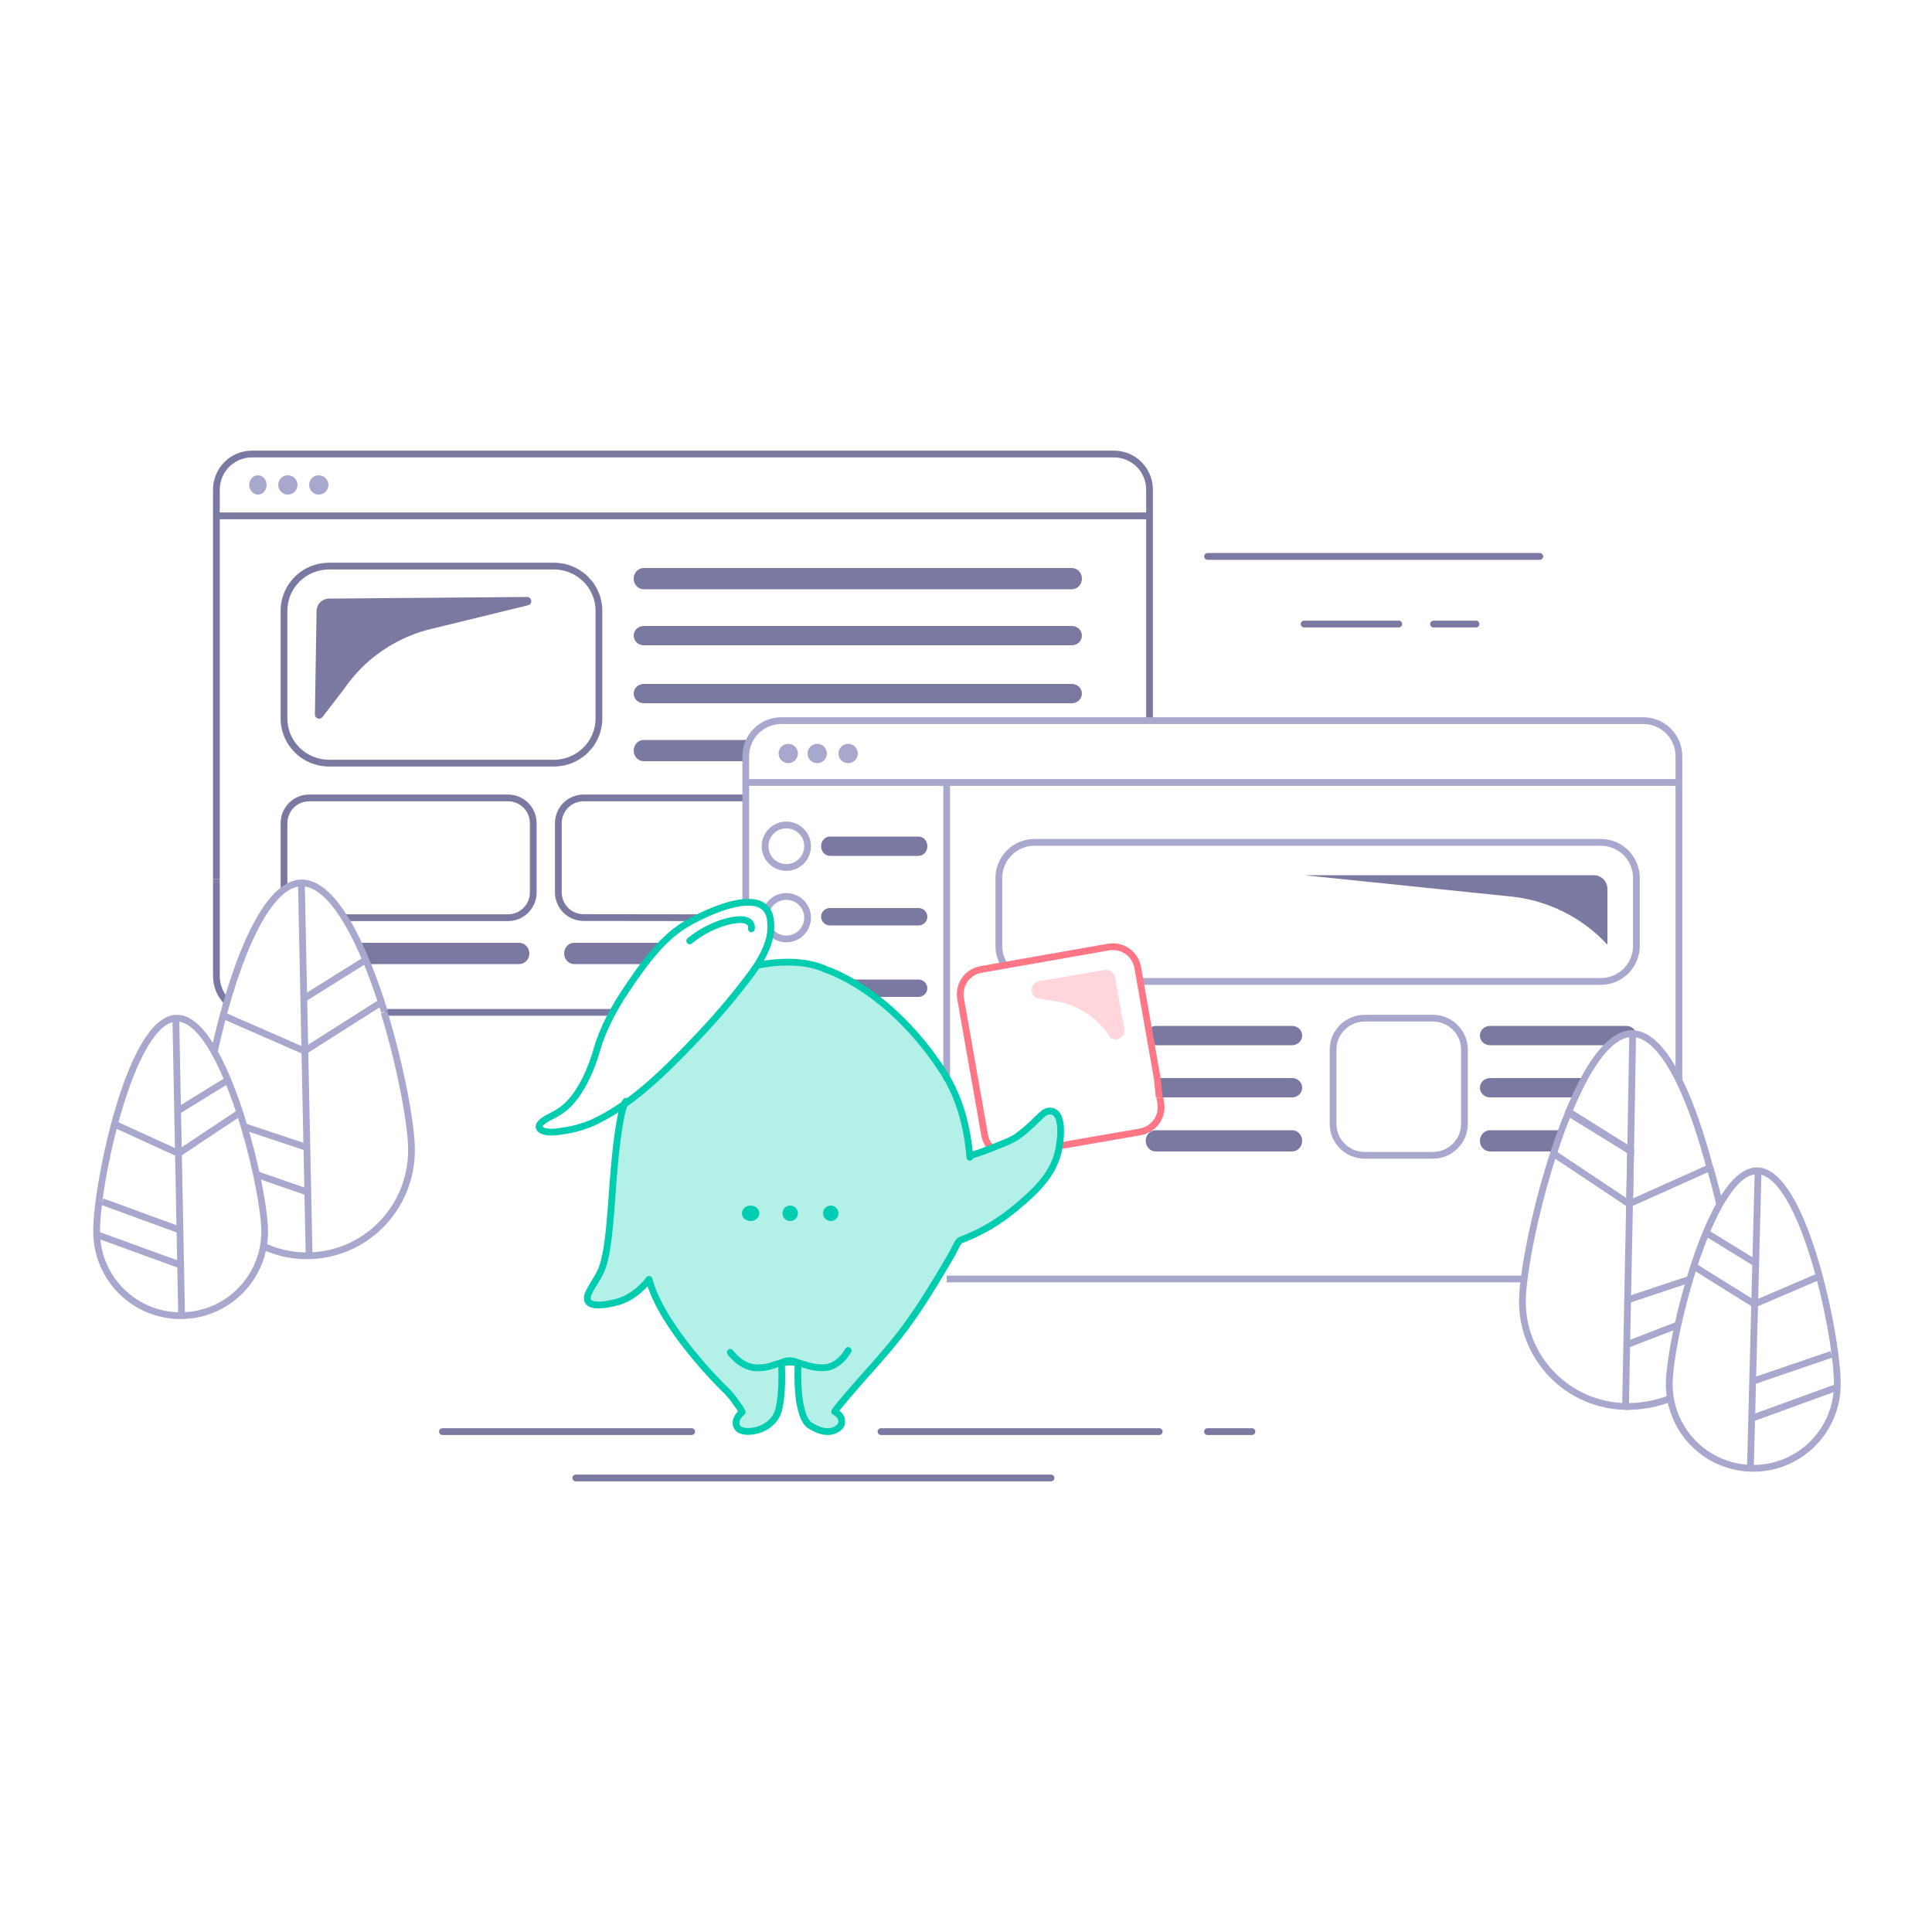 <svg xmlns="http://www.w3.org/2000/svg" width="1000" height="1000" viewBox="0 0 1000 1000" fill="none"><path d="M456 741H600" stroke="#7A79A1" stroke-width="3.5" stroke-linecap="round" stroke-linejoin="round"></path><path d="M298 765H544" stroke="#7A79A1" stroke-width="3.5" stroke-linecap="round" stroke-linejoin="round"></path><path d="M625 741H648" stroke="#7A79A1" stroke-width="3.5" stroke-linecap="round" stroke-linejoin="round"></path><path d="M229 741H358" stroke="#7A79A1" stroke-width="3.5" stroke-linecap="round" stroke-linejoin="round"></path><path d="M112 455V253.381C112.015 248.511 113.954 243.844 117.392 240.401C120.83 236.957 125.489 235.015 130.351 235H576.649C581.511 235.015 586.17 236.957 589.608 240.401C593.046 243.844 594.985 248.511 595 253.381V373.543" stroke="#7A79A1" stroke-width="3.5" stroke-miterlimit="10"></path><path d="M117 518C115.416 516.316 114.159 514.314 113.301 512.11C112.443 509.905 112.001 507.541 112 505.154V455" stroke="#7A79A1" stroke-width="3.5" stroke-miterlimit="10"></path><path d="M317 524H199" stroke="#7A79A1" stroke-width="3.5" stroke-miterlimit="10"></path><path d="M112 267H595" stroke="#7A79A1" stroke-width="3.5" stroke-miterlimit="10"></path><path d="M133.5 256C135.985 256 138 253.761 138 251C138 248.239 135.985 246 133.5 246C131.015 246 129 248.239 129 251C129 253.761 131.015 256 133.5 256Z" fill="#A8A8CF"></path><path d="M149 256C151.761 256 154 253.761 154 251C154 248.239 151.761 246 149 246C146.239 246 144 248.239 144 251C144 253.761 146.239 256 149 256Z" fill="#A8A8CF"></path><path d="M165 256C167.761 256 170 253.761 170 251C170 248.239 167.761 246 165 246C162.239 246 160 248.239 160 251C160 253.761 162.239 256 165 256Z" fill="#A8A8CF"></path><path d="M286.676 293H170.324C157.443 293 147 303.337 147 316.087V371.913C147 384.663 157.443 395 170.324 395H286.676C299.557 395 310 384.663 310 371.913V316.087C310 303.337 299.557 293 286.676 293Z" stroke="#7A79A1" stroke-width="3.5" stroke-miterlimit="10"></path><path d="M147 460.124V426.006C147.009 422.56 148.384 419.257 150.823 416.82C153.262 414.382 156.567 413.009 160.016 413H262.937C266.395 412.997 269.712 414.365 272.161 416.803C274.61 419.242 275.991 422.552 276 426.006V462.005C275.988 465.448 274.614 468.746 272.178 471.18C269.741 473.615 266.441 474.988 262.995 475H178.158" stroke="#7A79A1" stroke-width="3.5" stroke-miterlimit="10"></path><path d="M361.033 475L301.943 474.93C298.519 474.903 295.242 473.532 292.821 471.112C290.4 468.692 289.027 465.418 289 461.996V426.004C289.009 422.558 290.383 419.256 292.821 416.819C295.26 414.382 298.564 413.009 302.012 413H386" stroke="#7A79A1" stroke-width="3.5" stroke-miterlimit="10"></path><path d="M554.787 294H333.213C330.334 294 328 296.462 328 299.5C328 302.538 330.334 305 333.213 305H554.787C557.666 305 560 302.538 560 299.5C560 296.462 557.666 294 554.787 294Z" fill="#7A79A1"></path><path d="M554.787 324H333.213C330.334 324 328 326.239 328 329C328 331.761 330.334 334 333.213 334H554.787C557.666 334 560 331.761 560 329C560 326.239 557.666 324 554.787 324Z" fill="#7A79A1"></path><path d="M554.787 354H333.213C330.334 354 328 356.239 328 359C328 361.761 330.334 364 333.213 364H554.787C557.666 364 560 361.761 560 359C560 356.239 557.666 354 554.787 354Z" fill="#7A79A1"></path><path d="M185 488H268.737C270.132 488.003 271.469 488.584 272.455 489.614C273.441 490.645 273.997 492.042 274 493.5V493.5C273.997 494.958 273.441 496.355 272.455 497.385C271.469 498.416 270.132 498.997 268.737 499H189.546" fill="#7A79A1"></path><path d="M333.748 499H297.102C295.748 498.994 294.453 498.412 293.497 497.381C292.541 496.351 292.003 494.956 292 493.5C292 492.043 292.537 490.646 293.494 489.615C294.45 488.584 295.748 488.003 297.102 488H342" fill="#7A79A1"></path><path d="M385.612 394H333.167C331.8 393.997 330.489 393.417 329.521 392.388C328.553 391.359 328.006 389.963 328 388.506C328.003 387.047 328.548 385.648 329.517 384.616C330.485 383.584 331.798 383.003 333.167 383H388" fill="#7A79A1"></path><path d="M789 662H490" stroke="#A8A8CF" stroke-width="3.5" stroke-miterlimit="10"></path><path d="M869 559V391.358C868.985 386.492 867.045 381.83 863.604 378.39C860.163 374.95 855.502 373.012 850.637 373H404.351C399.489 373.015 394.83 374.954 391.392 378.394C387.954 381.833 386.015 386.494 386 391.358V466.465" stroke="#A8A8CF" stroke-width="3.5" stroke-miterlimit="10"></path><path d="M386 405H869" stroke="#A8A8CF" stroke-width="3.5" stroke-miterlimit="10"></path><path d="M408 395C410.761 395 413 392.761 413 390C413 387.239 410.761 385 408 385C405.239 385 403 387.239 403 390C403 392.761 405.239 395 408 395Z" fill="#A8A8CF"></path><path d="M423 395C425.761 395 428 392.761 428 390C428 387.239 425.761 385 423 385C420.239 385 418 387.239 418 390C418 392.761 420.239 395 423 395Z" fill="#A8A8CF"></path><path d="M439 395C441.761 395 444 392.761 444 390C444 387.239 441.761 385 439 385C436.239 385 434 387.239 434 390C434 392.761 436.239 395 439 395Z" fill="#A8A8CF"></path><path d="M490 405V559" stroke="#A8A8CF" stroke-width="3.5" stroke-miterlimit="10"></path><path d="M519.837 499.387C517.985 496.463 517.001 493.072 517 489.61V454.39C517.015 449.517 518.955 444.849 522.397 441.403C525.838 437.958 530.501 436.015 535.368 436H828.632C833.499 436.015 838.162 437.958 841.603 441.403C845.045 444.849 846.985 449.517 847 454.39V489.61C846.985 494.483 845.045 499.151 841.603 502.597C838.162 506.042 833.499 507.985 828.632 508H589.668" stroke="#A8A8CF" stroke-width="3.5" stroke-miterlimit="10"></path><path d="M594 533.377C594.469 532.654 595.121 532.057 595.895 531.641C596.669 531.226 597.541 531.005 598.428 531H668.794C670.174 531.003 671.496 531.531 672.472 532.468C673.447 533.405 673.997 534.675 674 536V536C673.997 537.325 673.447 538.595 672.472 539.532C671.496 540.469 670.174 540.997 668.794 541H598.486C597.469 541.002 596.474 540.715 595.627 540.174" fill="#7A79A1"></path><path d="M599 558H668.833C670.202 558 671.514 558.526 672.483 559.462C673.451 560.398 673.997 561.669 674 562.994C673.997 564.321 673.452 565.593 672.483 566.531C671.515 567.469 670.203 567.997 668.833 568H600.788" fill="#7A79A1"></path><path d="M668.776 585H598.224C595.339 585 593 587.462 593 590.5C593 593.538 595.339 596 598.224 596H668.776C671.661 596 674 593.538 674 590.5C674 587.462 671.661 585 668.776 585Z" fill="#7A79A1"></path><path d="M741.596 527H706.404C697.344 527 690 534.283 690 543.266V581.734C690 590.717 697.344 598 706.404 598H741.596C750.656 598 758 590.717 758 581.734V543.266C758 534.283 750.656 527 741.596 527Z" stroke="#A8A8CF" stroke-width="3.5" stroke-miterlimit="10"></path><path d="M847 535.687C846.312 535.556 845.613 535.485 844.912 535.475C840.631 535.397 836.432 537.406 832.362 541H771.219C770.187 540.999 769.179 540.705 768.321 540.156C767.463 539.608 766.794 538.828 766.399 537.916C766.003 537.004 765.899 536.001 766.099 535.032C766.299 534.063 766.794 533.173 767.521 532.473C768.004 532.005 768.58 531.633 769.215 531.38C769.85 531.127 770.531 530.998 771.219 531H841.786C843.114 531.003 844.392 531.489 845.36 532.359C846.328 533.229 846.914 534.419 847 535.687Z" fill="#7A79A1"></path><path d="M820 558.006C818.209 561.108 816.453 564.456 814.766 567.994H771.456C770.752 568.026 770.049 567.921 769.388 567.684C768.728 567.448 768.124 567.085 767.614 566.618C767.104 566.151 766.698 565.59 766.42 564.968C766.143 564.346 766 563.676 766 563C766 562.323 766.143 561.654 766.42 561.032C766.698 560.41 767.104 559.849 767.614 559.382C768.124 558.915 768.728 558.552 769.388 558.316C770.049 558.079 770.752 557.974 771.456 558.006H820Z" fill="#7A79A1"></path><path d="M808 585C806.732 588.569 805.511 592.236 804.338 596H771.282C769.881 596 768.538 595.421 767.547 594.389C766.556 593.358 766 591.959 766 590.5C766 589.041 766.556 587.642 767.547 586.611C768.538 585.58 769.881 585 771.282 585H808Z" fill="#7A79A1"></path><path d="M407 449C413.075 449 418 444.075 418 438C418 431.925 413.075 427 407 427C400.925 427 396 431.925 396 438C396 444.075 400.925 449 407 449Z" stroke="#A8A8CF" stroke-width="3.5" stroke-miterlimit="10"></path><path d="M475.437 433H429.563C427.043 433 425 435.239 425 438C425 440.761 427.043 443 429.563 443H475.437C477.957 443 480 440.761 480 438C480 435.239 477.957 433 475.437 433Z" fill="#7A79A1"></path><path d="M397 470.458C397.969 468.32 399.595 466.548 401.642 465.401C403.689 464.255 406.048 463.793 408.376 464.085C410.703 464.377 412.876 465.407 414.577 467.023C416.278 468.64 417.418 470.759 417.829 473.07C418.241 475.381 417.903 477.764 416.865 479.869C415.827 481.974 414.143 483.691 412.059 484.77C409.976 485.849 407.603 486.232 405.286 485.864C402.969 485.496 400.831 484.395 399.184 482.724" stroke="#A8A8CF" stroke-width="3.5" stroke-miterlimit="10"></path><path d="M475.437 470H429.563C427.043 470 425 472.015 425 474.5C425 476.985 427.043 479 429.563 479H475.437C477.957 479 480 476.985 480 474.5C480 472.015 477.957 470 475.437 470Z" fill="#7A79A1"></path><path d="M440 507H475.421C476.63 507.018 477.784 507.497 478.639 508.338C479.494 509.178 479.982 510.312 480 511.5C479.982 512.688 479.494 513.822 478.639 514.662C477.784 515.503 476.63 515.982 475.421 516H453.957" fill="#7A79A1"></path><path d="M600.3 568L600.804 570.823C601.403 574.212 600.618 577.698 598.622 580.517C596.625 583.336 593.58 585.258 590.153 585.862L549 593" stroke="#FF7787" stroke-width="3.5" stroke-miterlimit="10"></path><path d="M599 558L600 568" stroke="#FF7787" stroke-width="3.5" stroke-miterlimit="10"></path><path d="M513.912 595C511.664 593.056 510.156 590.4 509.644 587.478L497.199 516.855C496.597 513.46 497.373 509.966 499.355 507.14C501.338 504.315 504.365 502.389 507.771 501.787L573.762 490.197C577.168 489.6 580.673 490.374 583.508 492.349C586.342 494.324 588.275 497.339 588.882 500.733L599 558.153" stroke="#FF7787" stroke-width="3.5" stroke-miterlimit="10"></path><path d="M388.926 480.746C388.926 480.746 389.838 477.139 385.277 476.18C380.716 475.221 367.957 477.983 357 487" stroke="#00CDB0" stroke-width="3.5" stroke-linecap="round" stroke-linejoin="round"></path><path d="M392 499.682C392 499.682 412.752 494.704 427.611 501.876C427.611 501.876 460.217 511.717 488.096 554.614C496.736 567.942 500.707 583.35 502 599" stroke="#00CDB0" stroke-width="3.5" stroke-linecap="round" stroke-linejoin="round"></path><path d="M297.061 568.358C302.214 561.875 306.436 552.163 308.89 543.454C312.065 532.203 318.195 521.15 324.673 511.555C332.291 500.327 341.026 487.863 352.308 480.075C359.822 474.899 392.598 457.923 398.123 473.29C399.286 476.589 399.193 481.661 398.425 485.042C396.099 495.535 388.097 505.165 381.56 513.408C374.081 522.852 365.975 531.806 357.612 540.469C342.724 555.871 326.418 572.054 306.703 581.124C301.692 583.264 296.413 584.711 291.013 585.427C287.966 585.881 283.162 586.651 280.313 584.949C276.533 582.698 281.871 579.492 284.337 578.268C290.432 575.202 293.316 573.068 297.061 568.358Z" stroke="#00CDB0" stroke-width="3.5" stroke-linecap="round" stroke-linejoin="round"></path><path d="M388.5 632C390.985 632 393 630.209 393 628C393 625.791 390.985 624 388.5 624C386.015 624 384 625.791 384 628C384 630.209 386.015 632 388.5 632Z" fill="#00CDB0"></path><path d="M409 632C411.209 632 413 630.209 413 628C413 625.791 411.209 624 409 624C406.791 624 405 625.791 405 628C405 630.209 406.791 632 409 632Z" fill="#00CDB0"></path><path d="M430 632C432.209 632 434 630.209 434 628C434 625.791 432.209 624 430 624C427.791 624 426 625.791 426 628C426 630.209 427.791 632 430 632Z" fill="#00CDB0"></path><path d="M439 699C439 699 434.377 707.95 426.056 707.95C417.734 707.95 415.908 705.017 408.57 705.017C401.232 705.017 400.249 708 391.927 708C383.606 708 378 699.982 378 699.982" stroke="#00CDB0" stroke-width="3.5" stroke-linecap="round" stroke-linejoin="round"></path><path opacity="0.3" d="M548.954 581.672L546.78 575.256L543.607 575.916L543.514 575.754L542.991 576.043L541.666 576.321V576.796L539.423 578.024L525.521 589.779L505.46 597.886L501.543 598.581C500.195 583.131 496.219 567.948 487.735 554.791C459.967 511.754 427.318 501.887 427.318 501.887C412.487 494.695 391.774 499.686 391.774 499.686C391.774 499.686 355.847 550.564 326.011 569.175L324.5 570.901L324.023 570.623C323.525 571.216 323.167 571.912 322.977 572.661V572.661C321.536 576.669 318.979 587.972 316.875 618.605C314.039 660.044 311.493 656.766 305.252 668.313C299.01 679.86 318.142 674.521 318.142 674.521C329.009 672.32 335.995 662.522 335.995 662.522C342.562 687.399 374.421 718.357 374.421 718.357C377.107 720.788 379.47 723.551 381.453 726.579C382.552 727.941 383.506 729.412 384.3 730.969C382.127 732.683 379.919 735.972 381.813 738.937C382.246 739.592 382.89 740.082 383.638 740.327C384.62 740.7 385.656 740.915 386.706 740.964C394.052 741.137 401.816 736.899 403.444 728.803C404.978 721.252 404.966 713.203 404.676 705.536C406.007 704.799 407.507 704.417 409.03 704.427C410.554 704.437 412.048 704.839 413.37 705.594C413.37 705.594 411.603 731.397 419.088 737.582C430.712 745.156 435.535 737.779 435.535 737.779C437.302 732.891 432.618 731.061 432.292 730.76C431.967 730.459 443.206 717.372 458.351 700.081C464.228 693.913 469.305 687.033 473.461 679.605L474.263 679.929L497.51 642.417C497.51 642.417 551.545 619.648 548.059 588.343L549 588.146L548.954 581.672Z" fill="#00CDB0"></path><path d="M323.991 570C323.353 570.453 319.697 576.566 316.854 618.144C314.011 659.723 311.481 656.435 305.25 668.021C299.018 679.606 318.119 674.249 318.119 674.249C328.969 672.041 335.943 662.21 335.943 662.21C342.5 687.171 374.308 718.233 374.308 718.233C376.99 720.673 379.349 723.446 381.328 726.484C382.425 727.85 383.378 729.326 384.172 730.888C382.001 732.608 379.797 735.909 381.688 738.883C382.121 739.541 382.763 740.032 383.51 740.278C384.491 740.652 385.525 740.868 386.574 740.917C393.908 741.091 401.659 736.838 403.284 728.715C404.816 721.139 404.804 713.062 404.514 705.369C405.842 704.645 407.333 704.275 408.845 704.293C410.356 704.311 411.838 704.718 413.148 705.474C413.148 705.474 411.384 731.365 418.857 737.57C430.462 745.17 435.278 737.768 435.278 737.768C437.041 732.864 432.365 731.028 432.04 730.726C431.715 730.424 438.097 723.091 438.48 722.591C448.518 710.703 459.438 699.547 468.652 687.009C477.634 674.83 485.42 661.606 493.021 648.66C493.741 647.429 495.76 642.432 497.025 641.979C507.712 637.961 517.616 632.105 526.291 624.675C535.47 617.029 544.58 608.627 547.62 596.635C548.711 592.3 551.682 574.555 542.978 575.078C539.195 575.322 536.457 581.086 526.477 588.268C523.506 590.406 518.98 591.882 515.627 593.299C511.287 595.136 506.842 596.704 502.351 598.157" stroke="#00CDB0" stroke-width="3.5" stroke-linecap="round" stroke-linejoin="round"></path><path d="M864 724C856.766 726.762 848.914 728.125 841 727.991" stroke="#A8A8CF" stroke-width="3.5" stroke-miterlimit="10"></path><path d="M844 595.876L843.455 623.111L842.457 672.86L842.005 695.686L841.367 728C826.94 727.72 813.215 721.738 803.209 711.367C793.204 700.997 787.736 687.088 788.01 672.698C788.116 669.215 788.398 665.74 788.857 662.285C790.898 645.602 796.512 619.883 804.423 596.004C805.583 592.487 806.789 589.016 808.042 585.591C809.202 582.317 810.513 579.101 811.8 576L827.39 585.591L833.189 589.178L844 595.876Z" stroke="#A8A8CF" stroke-width="3.5" stroke-miterlimit="10"></path><path d="M890 623C888.519 616.742 886.844 610.353 885 604" stroke="#A8A8CF" stroke-width="3.5" stroke-miterlimit="10"></path><path d="M844 596L844.505 567.86L844.663 559.01L845 540" stroke="#A8A8CF" stroke-width="3.5" stroke-miterlimit="10"></path><path d="M843.463 623L844.004 595.508L833.229 588.77L827.473 585.149L812 575.468C813.025 572.969 814.061 570.539 815.131 568.192C816.801 564.49 818.585 560.986 820.312 557.74C824.215 550.639 828.371 544.776 832.607 540.782C836.625 537.022 840.769 534.943 844.995 535.001C845.687 535.011 846.376 535.085 847.055 535.223C855.114 536.718 862.562 546.026 869.113 559.305C875.307 571.859 880.694 587.976 885 604.384L843.463 623Z" stroke="#A8A8CF" stroke-width="3.5" stroke-miterlimit="10"></path><path d="M843 623L804 597" stroke="#A8A8CF" stroke-width="3.5" stroke-miterlimit="10"></path><path d="M875 662L874.702 662.102L842 673" stroke="#A8A8CF" stroke-width="3.5" stroke-miterlimit="10"></path><path d="M842 696L868 686" stroke="#A8A8CF" stroke-width="3.5" stroke-miterlimit="10"></path><path d="M845 535V540" stroke="#A8A8CF" stroke-width="3.5" stroke-miterlimit="10"></path><path d="M841 728V729" stroke="#A8A8CF" stroke-width="3.5" stroke-miterlimit="10"></path><path d="M874.597 662.231C883.132 633.687 895.905 605.735 909.595 606.002C933.62 606.455 951.456 693.25 950.991 717.286C950.885 723.001 949.655 728.638 947.372 733.877C945.088 739.116 941.796 743.853 937.682 747.819C933.569 751.784 928.715 754.9 923.397 756.989C918.08 759.078 912.404 760.099 906.692 759.992C900.981 759.886 895.346 758.656 890.11 756.371C884.874 754.087 880.139 750.792 876.175 746.677C872.212 742.561 869.097 737.705 867.009 732.385C864.921 727.065 863.902 721.386 864.007 715.672C864.205 705.355 868.199 683.63 874.597 662.231Z" stroke="#A8A8CF" stroke-width="3.5" stroke-miterlimit="10"></path><path d="M883 638L909 654" stroke="#A8A8CF" stroke-width="3.5" stroke-miterlimit="10"></path><path d="M876 655L908.099 675L942 660.451" stroke="#A8A8CF" stroke-width="3.5" stroke-miterlimit="10"></path><path d="M907 715L948 701" stroke="#A8A8CF" stroke-width="3.5" stroke-miterlimit="10"></path><path d="M907 734L951 718" stroke="#A8A8CF" stroke-width="3.5" stroke-miterlimit="10"></path><path d="M910 606L906 760" stroke="#A8A8CF" stroke-width="3.5" stroke-miterlimit="10"></path><path d="M199 523.668C188.31 489.365 172.713 456.702 155.997 457.002C136.261 457.372 119.859 503.636 111 544" stroke="#A8A8CF" stroke-width="3.5" stroke-miterlimit="10"></path><path d="M137 645.346C145.319 649.053 154.43 650.584 163.491 649.8C172.552 649.016 181.271 645.941 188.843 640.859C196.415 635.778 202.597 628.853 206.817 620.724C211.038 612.596 213.161 603.525 212.991 594.35C212.737 580.885 207.362 551.907 198.828 524" stroke="#A8A8CF" stroke-width="3.5" stroke-miterlimit="10"></path><path d="M189 497L157 517" stroke="#A8A8CF" stroke-width="3.5" stroke-miterlimit="10"></path><path d="M197 519L157.608 544L116 525.82" stroke="#A8A8CF" stroke-width="3.5" stroke-miterlimit="10"></path><path d="M159 594L126 583" stroke="#A8A8CF" stroke-width="3.5" stroke-miterlimit="10"></path><path d="M159 617L133 608" stroke="#A8A8CF" stroke-width="3.5" stroke-miterlimit="10"></path><path d="M156 457L160 650" stroke="#A8A8CF" stroke-width="3.5" stroke-miterlimit="10"></path><path d="M126.402 583.191C117.868 554.69 105.095 526.735 91.405 527.002C67.38 527.455 49.544 614.271 50.009 638.299C50.117 644.014 51.349 649.651 53.635 654.89C55.921 660.128 59.215 664.865 63.33 668.829C67.445 672.794 72.301 675.908 77.619 677.995C82.937 680.082 88.614 681.101 94.325 680.992C100.036 680.884 105.671 679.651 110.906 677.364C116.141 675.077 120.875 671.78 124.837 667.663C128.799 663.545 131.911 658.687 133.997 653.365C136.083 648.044 137.1 642.364 136.992 636.649C136.795 626.343 132.8 604.604 126.402 583.202" stroke="#A8A8CF" stroke-width="3.5" stroke-miterlimit="10"></path><path d="M118 559L92 575" stroke="#A8A8CF" stroke-width="3.5" stroke-miterlimit="10"></path><path d="M124 576L92.387 597L59 581.736" stroke="#A8A8CF" stroke-width="3.5" stroke-miterlimit="10"></path><path d="M94 637L53 622" stroke="#A8A8CF" stroke-width="3.5" stroke-miterlimit="10"></path><path d="M94 655L50 639" stroke="#A8A8CF" stroke-width="3.5" stroke-miterlimit="10"></path><path d="M91 527L94 681" stroke="#A8A8CF" stroke-width="3.5" stroke-miterlimit="10"></path><path d="M797 288H625" stroke="#7A79A1" stroke-width="3.5" stroke-linecap="round" stroke-linejoin="round"></path><path d="M764 323H742" stroke="#7A79A1" stroke-width="3.5" stroke-linecap="round" stroke-linejoin="round"></path><path d="M724 323H675" stroke="#7A79A1" stroke-width="3.5" stroke-linecap="round" stroke-linejoin="round"></path><path opacity="0.3" d="M537.894 507.805C549.039 505.946 564.106 503.399 571.633 502.068C572.882 501.857 574.165 502.142 575.202 502.86C576.239 503.578 576.947 504.67 577.171 505.9L581.93 532.478C582.083 533.35 581.984 534.247 581.645 535.066C581.306 535.885 580.74 536.594 580.012 537.111C579.284 537.628 578.423 537.933 577.528 537.99C576.632 538.047 575.739 537.855 574.949 537.435C571.943 532.45 567.88 528.165 563.039 524.873C558.197 521.581 552.691 519.36 546.899 518.363L536.428 516.561C535.574 516.084 534.89 515.36 534.468 514.486C534.045 513.613 533.904 512.633 534.064 511.679C534.224 510.724 534.677 509.841 535.361 509.148C536.046 508.456 536.93 507.987 537.894 507.805Z" fill="#FF7787"></path><path d="M832 489V460.042C832 459.118 831.816 458.202 831.46 457.347C831.103 456.493 830.581 455.717 829.922 455.063C829.263 454.409 828.48 453.89 827.619 453.536C826.759 453.182 825.836 453 824.904 453H675L782.188 464.05C801.309 466.036 819.032 474.913 832 489V489Z" fill="#7A79A1"></path><path d="M177.869 356.885L166.903 371.152C166.624 371.514 166.237 371.779 165.798 371.91C165.359 372.04 164.89 372.029 164.458 371.878C164.025 371.727 163.652 371.444 163.39 371.069C163.128 370.694 162.992 370.246 163 369.789L163.846 316.243C163.87 314.544 164.559 312.922 165.767 311.724C166.975 310.526 168.604 309.847 170.307 309.832L272.836 309C273.364 309.003 273.874 309.198 274.269 309.548C274.664 309.899 274.918 310.381 274.983 310.904C275.049 311.427 274.921 311.956 274.624 312.393C274.326 312.829 273.88 313.142 273.368 313.274L224.351 325.243C205.387 329.509 188.765 340.824 177.869 356.885V356.885Z" fill="#7A79A1"></path></svg>